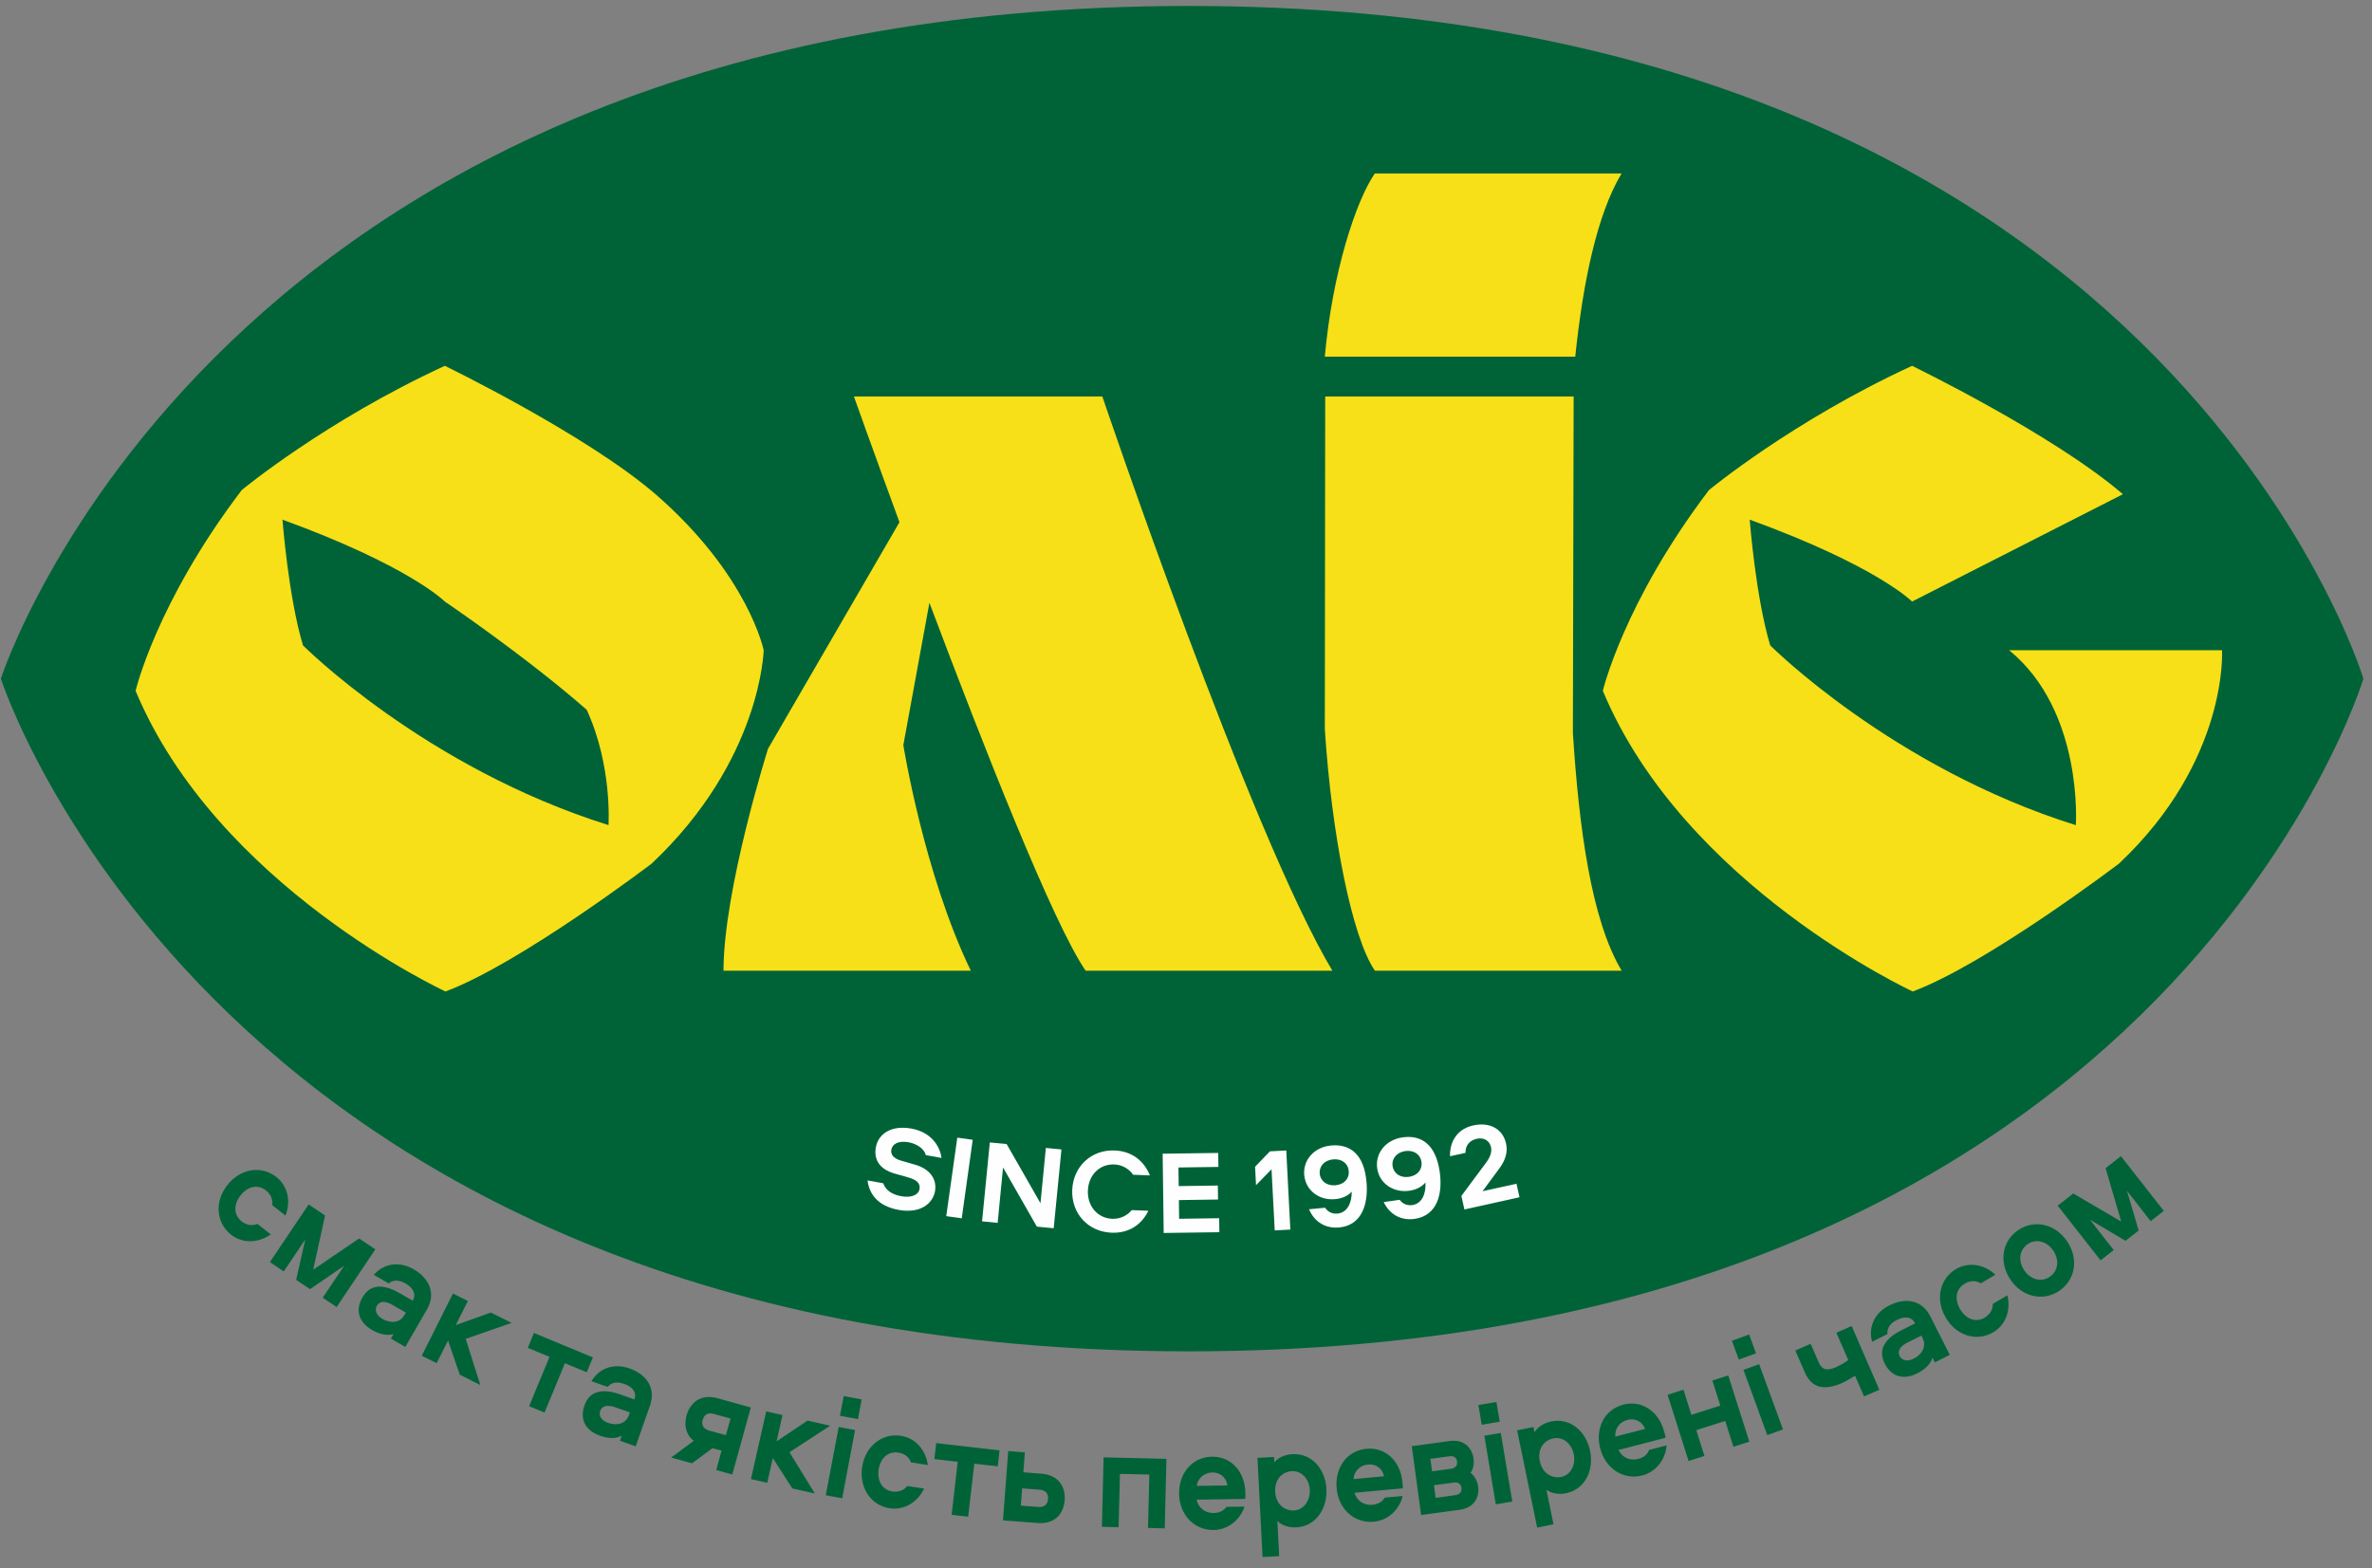 <?xml version="1.0" encoding="UTF-8"?> <!-- Creator: CorelDRAW 2017 --> <svg xmlns="http://www.w3.org/2000/svg" xmlns:xlink="http://www.w3.org/1999/xlink" xml:space="preserve" width="251px" height="166px" shape-rendering="geometricPrecision" text-rendering="geometricPrecision" image-rendering="optimizeQuality" fill-rule="evenodd" clip-rule="evenodd" viewBox="0 0 251 166"><rect x="0" y="0" width="251" height="166" fill="#808080" stroke="none"/> <g id="Слой_x0020_1">  <g id="_680213648"> <path fill="#006338" fill-rule="nonzero" d="M125.8 0.63c-102.91,0 -125.71,71.2 -125.71,71.2 0,0 22.8,71.2 125.71,71.2 102.89,0 124.29,-71.2 124.29,-71.2 0,0 -21.4,-71.2 -124.29,-71.2z"></path> <path fill="#F7E017" fill-rule="nonzero" d="M166.52 41.97l-26.29 0 -0.04 35.21c0.73,11.23 2.88,22.05 5.3,25.56l26.11 0c-3.21,-5.36 -4.51,-15.06 -5.16,-25.16l0.08 -35.61z"></path> <path fill="#F7E017" fill-rule="nonzero" d="M90.36 41.97c0,0 1.97,5.54 4.82,13.3 -2.63,4.54 -13.91,23.98 -13.91,23.98 0,0 -4.71,14.92 -4.71,23.49l26.17 0c-4.96,-10.24 -7.14,-23.88 -7.14,-23.88l2.76 -15.06c5.77,15.34 13.12,33.99 16.53,38.94l26.11 0c-8.68,-14.49 -24.34,-60.77 -24.34,-60.77l-26.29 0z"></path> <path fill="#F7E017" fill-rule="nonzero" d="M171.59 18.36l-26.11 0c-2,2.9 -4.5,10.51 -5.29,19.39l26.5 0c0.82,-7.91 2.31,-15.07 4.9,-19.39z"></path> <path fill="#F7E017" fill-rule="nonzero" d="M235.13 68.82l-22.53 0c7.89,6.43 7.06,18.52 7.06,18.52 -19.43,-6.09 -32.34,-19.03 -32.34,-19.03 -1.55,-5.16 -2.17,-13.31 -2.17,-13.31 13.49,4.91 17.18,8.67 17.18,8.67l22.31 -11.36c-7.4,-6.36 -22.31,-13.59 -22.31,-13.59 -12.67,5.84 -21.49,13.15 -21.49,13.15 -9.05,11.93 -11.23,21.25 -11.23,21.25 8.6,20.64 32.79,31.82 32.79,31.82 7.87,-2.93 21.82,-13.53 21.82,-13.53 11.62,-10.94 10.91,-22.59 10.91,-22.59z"></path> <path fill="#F7E017" fill-rule="nonzero" d="M69.37 52.31c-7.39,-6.36 -22.3,-13.59 -22.3,-13.59 -12.67,5.84 -21.49,13.15 -21.49,13.15 -9.06,11.93 -11.23,21.25 -11.23,21.25 8.6,20.64 32.79,31.82 32.79,31.82 7.87,-2.93 21.81,-13.53 21.81,-13.53 11.62,-10.94 11.86,-22.59 11.86,-22.59 0,0 -1.6,-7.95 -11.44,-16.51zm-4.98 35.02c-19.42,-6.08 -32.33,-19.02 -32.33,-19.02 -1.55,-5.16 -2.17,-13.31 -2.17,-13.31 13.48,4.91 17.18,8.67 17.18,8.67 0,0 8.45,5.71 15.01,11.45 2.73,5.92 2.31,12.21 2.31,12.21z"></path> <path fill="#006338" fill-rule="nonzero" d="M27.24 129.54c-0.6,0.25 -1.2,0.11 -1.67,-0.27 -0.84,-0.65 -0.88,-1.77 -0.12,-2.74 0.76,-0.98 1.84,-1.2 2.68,-0.54 0.47,0.37 0.76,0.91 0.67,1.56l1.41 1.11c0.61,-1.58 0.21,-3.17 -0.98,-4.09 -1.59,-1.25 -3.81,-0.89 -5.18,0.87 -1.37,1.76 -1.18,4.01 0.41,5.25 1.19,0.92 2.82,0.92 4.2,-0.04l-1.42 -1.11zm197.83 -3.5l2.51 3.21 1.39 -1.09 -4.54 -5.79 -1.62 1.27 1.65 5.65 -5.07 -2.97 -1.65 1.29 4.54 5.79 1.39 -1.09 -2.51 -3.21 3.76 2.23 1.39 -1.09 -1.24 -4.2zm-6.32 5.36c-1.25,-1.85 -3.45,-2.37 -5.18,-1.21 -1.72,1.15 -2.08,3.39 -0.83,5.25 1.23,1.83 3.44,2.35 5.16,1.19 1.72,-1.15 2.08,-3.39 0.85,-5.23zm-4.55 3.05c-0.69,-1.03 -0.5,-2.18 0.37,-2.77 0.88,-0.59 2.02,-0.33 2.71,0.71 0.68,1.01 0.49,2.16 -0.38,2.75 -0.87,0.59 -2.01,0.33 -2.7,-0.69zm-3.33 3.56c0.01,0.66 -0.35,1.15 -0.87,1.46 -0.92,0.54 -1.96,0.16 -2.59,-0.91 -0.62,-1.07 -0.43,-2.15 0.49,-2.69 0.53,-0.31 1.14,-0.38 1.7,-0.04l1.55 -0.91c-1.23,-1.14 -2.85,-1.36 -4.15,-0.61 -1.74,1.02 -2.24,3.21 -1.11,5.14 1.12,1.93 3.27,2.59 5.02,1.57 1.29,-0.75 1.9,-2.28 1.51,-3.92l-1.55 0.91zm-6.61 1.31c-0.86,-1.7 -2.57,-2.05 -4.36,-1.14 -1.34,0.67 -2.27,2.07 -1.8,3.84l1.63 -0.82c-0.07,-0.68 0.33,-1.16 0.99,-1.49 0.75,-0.38 1.55,-0.41 1.93,0.36l-1.47 0.74c-1.39,0.7 -2.59,1.84 -1.75,3.5 0.72,1.43 2,1.78 3.47,1.04 0.76,-0.38 1.39,-0.95 1.59,-1.65l0.25 0.5 1.58 -0.8 -2.06 -4.08zm-0.81 2.32c0.44,0.88 -0.09,1.73 -0.94,2.16 -0.7,0.35 -1.26,0.18 -1.49,-0.27 -0.27,-0.54 0.06,-1.04 0.82,-1.43l1.47 -0.73 0.14 0.27zm-12.48 3.59c0.74,1.7 2.04,1.98 3.94,1.16 0.34,-0.15 1.01,-0.53 1.39,-0.77l0.95 2.18 1.62 -0.7 -2.93 -6.75 -1.62 0.71 1.26 2.89c-0.37,0.28 -0.91,0.58 -1.31,0.76 -0.93,0.4 -1.46,0.29 -1.81,-0.5l-0.86 -1.98 -1.62 0.71 0.99 2.29zm-6.97 -1.33l1.82 -0.66 -0.73 -1.99 -1.82 0.66 0.73 1.99zm0.49 1.09l2.52 6.91 1.66 -0.61 -2.52 -6.9 -1.66 0.6zm-3.29 1.13l0.84 2.65 -3.06 0.98 -0.84 -2.66 -1.68 0.54 2.22 7.01 1.68 -0.54 -0.86 -2.73 3.06 -0.97 0.87 2.73 1.68 -0.54 -2.23 -7.01 -1.68 0.54zm-6.69 7.34c-0.19,0.52 -0.62,0.82 -1.17,0.96 -0.85,0.22 -1.67,-0.14 -2.07,-0.95l4.97 -1.29c-0.02,-0.25 -0.08,-0.43 -0.14,-0.66 -0.55,-2.1 -2.33,-3.37 -4.32,-2.85 -2.01,0.52 -3,2.5 -2.45,4.63 0.56,2.16 2.46,3.38 4.46,2.86 1.4,-0.36 2.44,-1.61 2.57,-3.18l-1.85 0.48zm-3.57 -1.41c-0.1,-0.85 0.48,-1.56 1.26,-1.76 0.8,-0.21 1.56,0.13 1.88,0.95l-3.14 0.81zm-5.24 6c2.11,-0.43 2.97,-2.52 2.56,-4.49 -0.4,-1.97 -2.01,-3.54 -4.12,-3.11 -0.73,0.15 -1.41,0.56 -1.76,1.14l-0.11 -0.55 -1.73 0.35 2.12 10.3 1.73 -0.36 -0.75 -3.65c0.54,0.4 1.34,0.52 2.06,0.37zm-1.33 -5.81c1.03,-0.21 1.93,0.56 2.16,1.67 0.23,1.1 -0.29,2.2 -1.32,2.41 -0.92,0.19 -1.99,-0.31 -2.27,-1.67 -0.28,-1.37 0.51,-2.22 1.43,-2.41zm-7.58 -1.44l1.91 -0.32 -0.35 -2.09 -1.91 0.32 0.35 2.09zm0.28 1.16l1.21 7.26 1.75 -0.29 -1.22 -7.26 -1.74 0.29zm-1.46 3.93c0.3,-0.4 0.39,-0.94 0.32,-1.5 -0.16,-1.16 -1.01,-2.08 -2.54,-1.87l-4 0.55 0.99 7.28 4.09 -0.55c1.53,-0.21 2.1,-1.32 1.94,-2.5 -0.08,-0.55 -0.38,-1.11 -0.8,-1.41zm-4.25 -1.48l1.98 -0.27c0.49,-0.07 0.79,0.12 0.84,0.54 0.06,0.42 -0.17,0.71 -0.66,0.78l-1.98 0.27 -0.18 -1.32zm0.38 2.79l2.07 -0.28c0.48,-0.07 0.78,0.14 0.84,0.56 0.05,0.41 -0.18,0.71 -0.66,0.77l-2.07 0.29 -0.18 -1.34zm-5.21 1.31c-0.28,0.48 -0.76,0.71 -1.31,0.76 -0.88,0.08 -1.63,-0.41 -1.89,-1.27l5.11 -0.47c0.02,-0.25 -0.02,-0.44 -0.04,-0.68 -0.2,-2.16 -1.75,-3.7 -3.8,-3.51 -2.06,0.19 -3.36,1.99 -3.16,4.18 0.2,2.22 1.87,3.73 3.94,3.54 1.44,-0.13 2.67,-1.19 3.05,-2.72l-1.9 0.17zm-3.3 -1.96c0.04,-0.86 0.73,-1.47 1.52,-1.54 0.83,-0.08 1.52,0.39 1.71,1.24l-3.23 0.3zm-6.07 5.11c2.14,-0.11 3.3,-2.04 3.2,-4.06 -0.1,-2.01 -1.46,-3.8 -3.6,-3.69 -0.74,0.04 -1.49,0.34 -1.91,0.86l-0.03 -0.56 -1.76 0.09 0.54 10.5 1.76 -0.09 -0.19 -3.72c0.47,0.47 1.24,0.71 1.99,0.67zm-0.45 -5.95c1.05,-0.05 1.83,0.86 1.89,1.98 0.05,1.12 -0.63,2.13 -1.68,2.18 -0.93,0.05 -1.91,-0.6 -1.98,-1.99 -0.07,-1.39 0.83,-2.12 1.77,-2.17zm-6.93 3.78c-0.32,0.45 -0.81,0.64 -1.37,0.65 -0.88,0.01 -1.59,-0.53 -1.79,-1.41l5.14 -0.08c0.04,-0.25 0.02,-0.43 0.02,-0.68 -0.04,-2.17 -1.47,-3.82 -3.53,-3.79 -2.08,0.03 -3.51,1.73 -3.48,3.93 0.04,2.23 1.59,3.86 3.67,3.83 1.44,-0.02 2.75,-0.99 3.25,-2.48l-1.91 0.03zm-3.14 -2.22c0.1,-0.85 0.84,-1.4 1.64,-1.42 0.82,-0.01 1.48,0.51 1.6,1.37l-3.24 0.05zm-9.86 -3.02l-0.18 7.35 1.77 0.05 0.14 -5.65 3.11 0.07 -0.14 5.65 1.77 0.05 0.18 -7.36 -6.65 -0.16zm-10.09 -0.67l-0.56 7.34 3.68 0.28c1.83,0.14 2.75,-1 2.85,-2.41 0.11,-1.39 -0.62,-2.67 -2.45,-2.81l-1.92 -0.15 0.16 -2.11 -1.76 -0.14zm1.47 3.95l1.86 0.15c0.6,0.04 0.93,0.41 0.88,0.98 -0.04,0.6 -0.42,0.88 -1.02,0.84l-1.86 -0.14 0.14 -1.83zm-2.39 -4.02l-6.7 -0.77 -0.2 1.69 2.47 0.29 -0.64 5.61 1.75 0.2 0.65 -5.61 2.48 0.28 0.19 -1.69zm-9.76 3.77c-0.4,0.51 -1,0.67 -1.59,0.58 -1.05,-0.16 -1.63,-1.11 -1.44,-2.34 0.19,-1.22 1.03,-1.94 2.08,-1.77 0.6,0.09 1.11,0.42 1.34,1.03l1.78 0.28c-0.24,-1.67 -1.36,-2.86 -2.84,-3.09 -2,-0.31 -3.76,1.08 -4.11,3.28 -0.34,2.21 0.92,4.08 2.91,4.39 1.48,0.22 2.91,-0.57 3.65,-2.09l-1.78 -0.27zm-7.26 -6.25l-1.37 7.23 1.74 0.32 1.36 -7.22 -1.73 -0.33zm0.13 -1.18l1.91 0.35 0.39 -2.08 -1.9 -0.36 -0.4 2.09zm-7.8 -0.47l-1.62 7.17 1.73 0.39 0.59 -2.61 2.06 3.21 2.38 0.53 -2.68 -4.36 4.31 -2.81 -2.4 -0.54 -3.27 2.19 0.62 -2.78 -1.72 -0.39zm-3.59 6.68l1.96 -7.09 -3.53 -0.98c-1.77,-0.49 -2.89,0.46 -3.27,1.82 -0.28,1.01 -0.09,2.03 0.76,2.69l-2.39 1.77 2.21 0.61 2.16 -1.6 0.96 0.26 -0.56 2.05 1.7 0.47zm-0.68 -4.16l-1.78 -0.49c-0.58,-0.16 -0.83,-0.58 -0.67,-1.13 0.16,-0.59 0.58,-0.79 1.16,-0.63l1.78 0.49 -0.49 1.76zm-8.03 -3.13c0.63,-1.8 -0.29,-3.27 -2.18,-3.94 -1.42,-0.5 -3.07,-0.21 -4.02,1.36l1.72 0.6c0.44,-0.52 1.06,-0.56 1.76,-0.31 0.8,0.28 1.36,0.84 1.07,1.64l-1.54 -0.55c-1.47,-0.51 -3.13,-0.59 -3.74,1.17 -0.53,1.5 0.1,2.68 1.65,3.22 0.8,0.29 1.64,0.35 2.29,0l-0.19 0.53 1.67 0.59 1.51 -4.31zm-2.23 1.02c-0.33,0.93 -1.31,1.13 -2.2,0.81 -0.75,-0.26 -1.01,-0.78 -0.84,-1.26 0.2,-0.57 0.79,-0.67 1.59,-0.39l1.55 0.54 -0.1 0.3zm-3.81 -6.12l-6.24 -2.59 -0.65 1.58 2.3 0.95 -2.16 5.22 1.63 0.68 2.16 -5.22 2.31 0.95 0.65 -1.57zm-14.81 -6.76l-3.3 6.59 1.58 0.78 1.2 -2.39 1.24 3.61 2.18 1.09 -1.55 -4.88 4.86 -1.69 -2.2 -1.1 -3.71 1.33 1.28 -2.55 -1.58 -0.79zm-2.75 1.69c0.95,-1.65 0.31,-3.27 -1.43,-4.27 -1.3,-0.75 -2.98,-0.77 -4.2,0.6l1.58 0.91c0.52,-0.43 1.15,-0.36 1.79,0.01 0.73,0.43 1.18,1.08 0.75,1.81l-1.42 -0.81c-1.35,-0.78 -2.96,-1.16 -3.89,0.46 -0.8,1.38 -0.39,2.65 1.03,3.47 0.74,0.42 1.55,0.64 2.25,0.42l-0.28 0.48 1.53 0.88 2.29 -3.96zm-2.39 0.59c-0.49,0.87 -1.49,0.88 -2.32,0.41 -0.68,-0.4 -0.84,-0.96 -0.59,-1.4 0.31,-0.52 0.9,-0.52 1.64,-0.09l1.43 0.82 -0.16 0.26zm-9.98 -2.74l-1.47 -0.99 0.96 -4.27 -2.27 3.38 -1.47 -0.99 4.1 -6.1 1.74 1.17 -1.26 5.74 4.86 -3.31 1.72 1.15 -4.1 6.11 -1.47 -0.99 2.27 -3.38 -3.61 2.48z"></path> <path fill="#FEFEFE" fill-rule="nonzero" d="M160.47 125.29l-3.59 0.79 1.82 -2.47c0.62,-0.84 0.86,-1.73 0.67,-2.56 -0.34,-1.57 -1.73,-2.32 -3.48,-1.93 -1.62,0.35 -2.5,1.64 -2.45,3.26l1.63 -0.36c0,-0.86 0.5,-1.33 1.2,-1.49 0.74,-0.16 1.35,0.18 1.51,0.9 0.11,0.53 -0.12,1.08 -0.52,1.62l-2.62 3.53 0.32 1.43 5.83 -1.29 -0.32 -1.43z"></path> <path fill="#FEFEFE" fill-rule="nonzero" d="M96.14 120.9c0.9,0.16 1.66,0.7 1.83,1.36l1.66 0.3c-0.18,-1.31 -1.14,-2.74 -3.2,-3.11 -2.01,-0.37 -3.47,0.47 -3.75,1.99 -0.22,1.23 0.32,2.3 2.01,2.78l1.39 0.39c0.97,0.28 1.32,0.65 1.22,1.25 -0.12,0.64 -0.89,0.94 -1.94,0.75 -0.94,-0.17 -1.64,-0.61 -1.9,-1.37l-1.66 -0.3c0.19,1.47 1.11,2.72 3.3,3.12 2.24,0.41 3.59,-0.63 3.84,-1.97 0.23,-1.3 -0.56,-2.38 -2.12,-2.82l-1.49 -0.43c-0.73,-0.22 -1.11,-0.61 -1.01,-1.16 0.1,-0.58 0.73,-0.98 1.82,-0.78z"></path> <polygon fill="#FEFEFE" fill-rule="nonzero" points="100.13,128.72 101.77,128.95 102.93,120.64 101.3,120.41 "></polygon> <polygon fill="#FEFEFE" fill-rule="nonzero" points="110.1,127.35 106.52,121.09 104.74,120.92 103.92,129.27 105.57,129.43 106.14,123.57 109.72,129.83 111.5,130 112.32,121.66 110.67,121.5 "></polygon> <path fill="#FEFEFE" fill-rule="nonzero" d="M117.91 123.25c0.86,0.03 1.57,0.48 2,1.09l1.77 0.07c-0.61,-1.52 -1.88,-2.56 -3.71,-2.64 -2.47,-0.11 -4.4,1.67 -4.51,4.17 -0.1,2.5 1.68,4.43 4.15,4.53 1.83,0.08 3.18,-0.83 3.91,-2.32l-1.76 -0.07c-0.48,0.58 -1.23,0.96 -2.09,0.92 -1.54,-0.07 -2.62,-1.35 -2.55,-2.99 0.06,-1.64 1.25,-2.83 2.79,-2.76z"></path> <polygon fill="#FEFEFE" fill-rule="nonzero" points="124.77,129 124.75,127.02 128.89,126.96 128.87,125.48 124.73,125.54 124.7,123.57 128.93,123.51 128.91,122.03 123.03,122.11 123.14,130.5 129.03,130.42 129.01,128.94 "></polygon> <polygon fill="#FEFEFE" fill-rule="nonzero" points="134.38,121.86 132.81,123.49 132.91,125.44 134.55,123.76 134.89,130.23 136.54,130.14 136.11,121.77 "></polygon> <path fill="#FEFEFE" fill-rule="nonzero" d="M141.32 125.45c-0.89,0.08 -1.59,-0.41 -1.67,-1.23 -0.07,-0.82 0.53,-1.43 1.43,-1.51 0.89,-0.08 1.57,0.41 1.64,1.23 0.08,0.82 -0.5,1.43 -1.4,1.51zm-0.45 -4.21c-1.86,0.17 -3,1.58 -2.86,3.13 0.15,1.66 1.62,2.71 3.28,2.55 0.61,-0.05 1.3,-0.29 1.75,-0.79 0,1.27 -0.51,2.23 -1.53,2.32 -0.54,0.05 -1.01,-0.19 -1.29,-0.62l-1.7 0.16c0.59,1.4 1.8,2.05 3.17,1.93 2.45,-0.22 3.12,-2.54 2.91,-4.82 -0.26,-2.98 -1.78,-4.03 -3.73,-3.86z"></path> <path fill="#FEFEFE" fill-rule="nonzero" d="M149.1 124.56c-0.89,0.13 -1.62,-0.33 -1.74,-1.15 -0.11,-0.81 0.46,-1.45 1.35,-1.58 0.89,-0.12 1.59,0.34 1.71,1.15 0.11,0.82 -0.44,1.45 -1.32,1.58zm-0.67 -4.18c-1.85,0.26 -2.92,1.73 -2.7,3.27 0.23,1.65 1.76,2.62 3.41,2.38 0.6,-0.08 1.27,-0.36 1.7,-0.87 0.06,1.26 -0.4,2.25 -1.41,2.39 -0.54,0.07 -1.02,-0.14 -1.32,-0.56l-1.69 0.24c0.66,1.38 1.9,1.97 3.27,1.78 2.43,-0.35 2.98,-2.7 2.66,-4.96 -0.42,-2.97 -1.98,-3.94 -3.92,-3.67z"></path> </g> </g> </svg> 